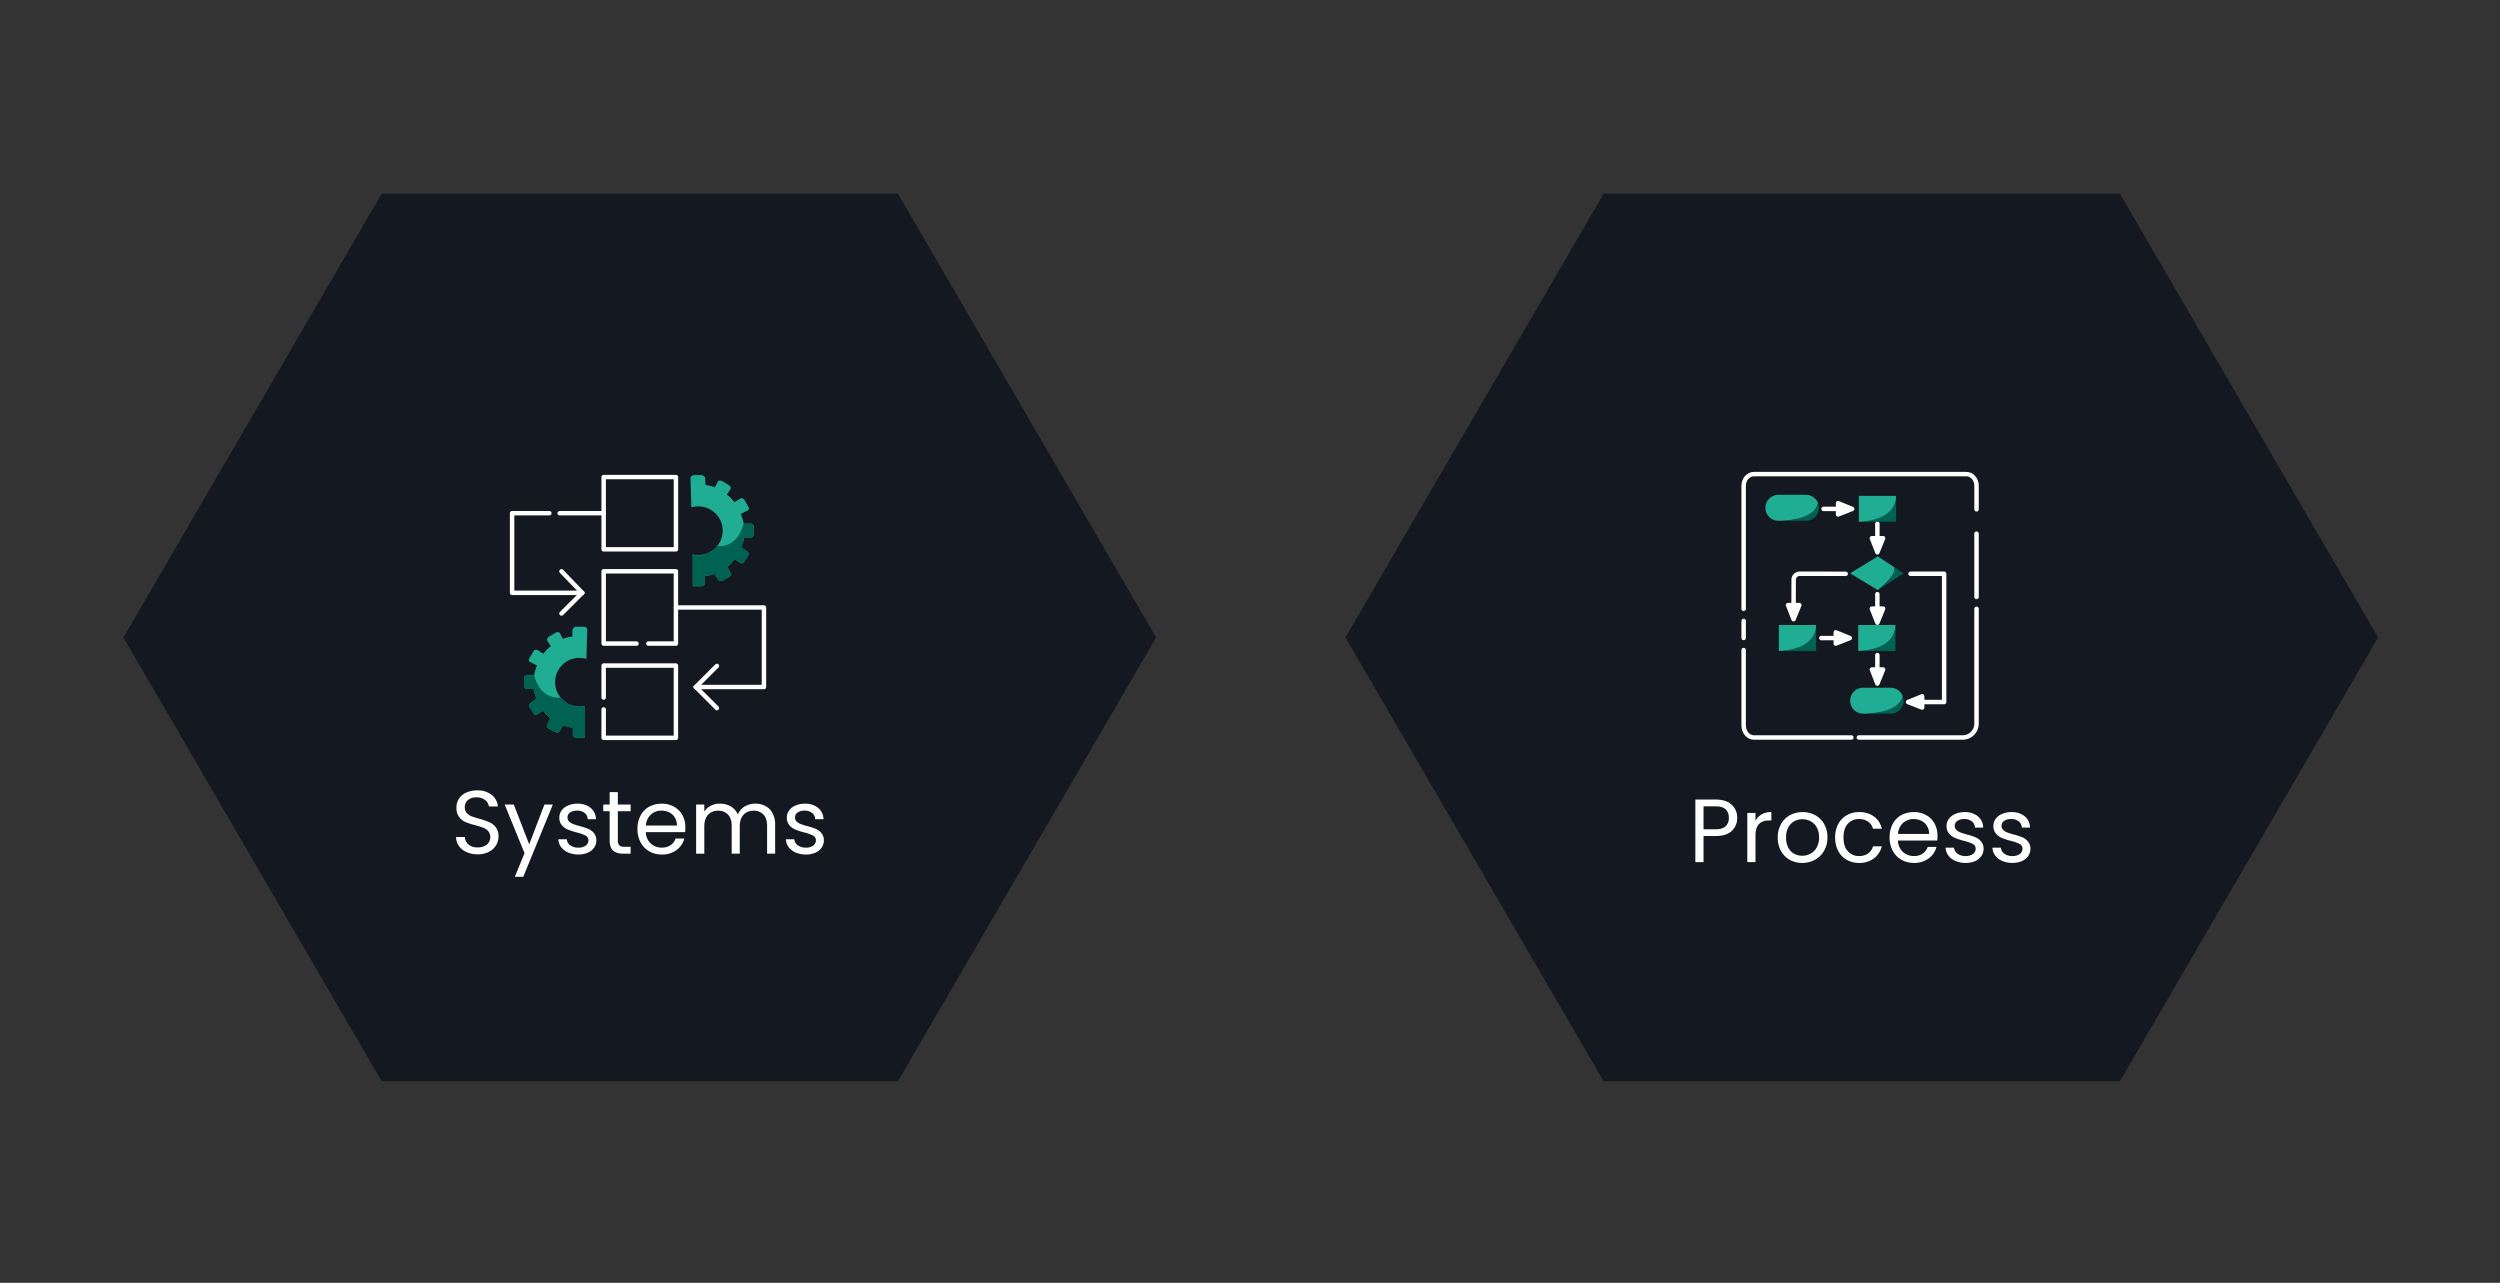 <svg xmlns="http://www.w3.org/2000/svg" xmlns:xlink="http://www.w3.org/1999/xlink" width="1600" height="821" viewBox="0 0 1600 821">
  <rect x="0" y="0" width="1600" height="821" fill="#333333" stroke="none"/>
  <defs>
    <clipPath id="clip-path">
      <path id="Path_867" data-name="Path 867" d="M103.406,286.289H764.324V854.271H103.406Zm0,0" transform="translate(-103.406 -286.289)"/>
    </clipPath>
    <clipPath id="clip-path-2">
      <path id="Path_866" data-name="Path 866" d="M764.324,570.28,599.1,854.271H268.634L103.406,570.28,268.634,286.289H599.1Zm0,0" transform="translate(-103.406 -286.289)"/>
    </clipPath>
    <clipPath id="clip-path-3">
      <path id="Path_877" data-name="Path 877" d="M430.324,286.289h660.918V854.271H430.324Zm0,0" transform="translate(-430.324 -286.289)"/>
    </clipPath>
    <clipPath id="clip-path-4">
      <path id="Path_876" data-name="Path 876" d="M1091.242,570.28,926.013,854.271H595.552L430.324,570.28,595.552,286.289H926.013Zm0,0" transform="translate(-430.324 -286.289)"/>
    </clipPath>
    <clipPath id="clip-path-5">
      <path id="Path_888" data-name="Path 888" d="M536,360.121H689.107v90.617H536Zm0,0" transform="translate(-536 -360.121)"/>
    </clipPath>
    <clipPath id="clip-Performance_Elements">
      <rect width="1600" height="821"/>
    </clipPath>
  </defs>
  <g id="Performance_Elements" data-name="Performance Elements" clip-path="url(#clip-Performance_Elements)">
    <g id="Performance" transform="translate(-24.406 -162.289)">
      <g id="Group_739" data-name="Group 739" transform="translate(103.406 286.289)" clip-path="url(#clip-path)">
        <g id="Group_738" data-name="Group 738" clip-path="url(#clip-path-2)">
          <path id="Path_865" data-name="Path 865" d="M103.406,286.289H764.324V854.271H103.406Zm0,0" transform="translate(-103.406 -286.289)" fill="#141820"/>
        </g>
      </g>
      <g id="Group_742" data-name="Group 742" transform="translate(316.312 668.132)">
        <g id="Group_741" data-name="Group 741">
          <g id="Group_740" data-name="Group 740" transform="translate(0 0)">
            <path id="Path_868" data-name="Path 868" d="M15.205,23.993a16.942,16.942,0,0,1-7.1-1.42,12.09,12.09,0,0,1-4.934-3.887,9.931,9.931,0,0,1-1.794-5.794h5.57a7.188,7.188,0,0,0,2.28,4.747,8.482,8.482,0,0,0,5.981,1.906,8.707,8.707,0,0,0,5.869-1.832,6.084,6.084,0,0,0,2.168-4.822,5.392,5.392,0,0,0-1.271-3.7,8.111,8.111,0,0,0-3.177-2.205A49.831,49.831,0,0,0,13.71,5.378,47.826,47.826,0,0,1,7.356,3.322,10.114,10.114,0,0,1,3.281.07,9.552,9.552,0,0,1,1.6-5.873a10.286,10.286,0,0,1,1.645-5.794,10.72,10.72,0,0,1,4.672-3.887,16.665,16.665,0,0,1,6.953-1.383,14.493,14.493,0,0,1,9.2,2.8A10.347,10.347,0,0,1,28.1-6.658H22.382a6.316,6.316,0,0,0-2.43-4.075,8.549,8.549,0,0,0-5.607-1.757A8.069,8.069,0,0,0,9-10.77,5.737,5.737,0,0,0,6.945-6.06,5.167,5.167,0,0,0,8.178-2.472,7.775,7.775,0,0,0,11.206-.378a50.118,50.118,0,0,0,5.084,1.607,47.56,47.56,0,0,1,6.354,2.205,10.558,10.558,0,0,1,4.149,3.252,9.537,9.537,0,0,1,1.72,5.981,10.568,10.568,0,0,1-1.57,5.532,11.284,11.284,0,0,1-4.6,4.187A14.99,14.99,0,0,1,15.205,23.993Zm0,0" transform="translate(-1.375 16.938)" fill="#fff"/>
          </g>
        </g>
      </g>
      <g id="Group_745" data-name="Group 745" transform="translate(347.398 677.178)">
        <g id="Group_744" data-name="Group 744" transform="translate(0 0)">
          <g id="Group_743" data-name="Group 743" transform="translate(0 0)">
            <path id="Path_869" data-name="Path 869" d="M31.119-13.156,12.168,33.12H6.785l6.2-15.139L.281-13.156H6.112l9.868,25.493,9.756-25.493Zm0,0" transform="translate(-0.281 13.156)" fill="#fff"/>
          </g>
        </g>
      </g>
      <g id="Group_748" data-name="Group 748" transform="translate(381.741 676.655)">
        <g id="Group_747" data-name="Group 747">
          <g id="Group_746" data-name="Group 746" transform="translate(0 0)">
            <path id="Path_870" data-name="Path 870" d="M13.984,19.145a16.341,16.341,0,0,1-6.5-1.234,11.044,11.044,0,0,1-4.523-3.439A9.226,9.226,0,0,1,1.125,9.389h5.42a5.255,5.255,0,0,0,2.205,3.85,8.364,8.364,0,0,0,5.2,1.5,7.579,7.579,0,0,0,4.71-1.308,4.129,4.129,0,0,0,1.719-3.364A3.289,3.289,0,0,0,18.506,7a25.729,25.729,0,0,0-5.644-1.981A42.42,42.42,0,0,1,7.143,3.147,10.022,10.022,0,0,1,3.33.343,7.405,7.405,0,0,1,1.76-4.591,7.474,7.474,0,0,1,3.181-9a9.764,9.764,0,0,1,4.074-3.177,14.622,14.622,0,0,1,6.055-1.2,12.876,12.876,0,0,1,8.448,2.654A9.566,9.566,0,0,1,25.2-3.469H19.964a5.5,5.5,0,0,0-1.981-3.962,7.4,7.4,0,0,0-4.859-1.5,7.611,7.611,0,0,0-4.486,1.2,3.708,3.708,0,0,0-1.645,3.14A3.493,3.493,0,0,0,8-2.012,7.225,7.225,0,0,0,10.507-.4,44.017,44.017,0,0,0,14.731.941a43.041,43.041,0,0,1,5.532,1.794,9.435,9.435,0,0,1,3.626,2.691,6.992,6.992,0,0,1,1.57,4.635,8.15,8.15,0,0,1-1.421,4.672A9.657,9.657,0,0,1,20,17.986,14.867,14.867,0,0,1,13.984,19.145Zm0,0" transform="translate(-1.125 13.375)" fill="#fff"/>
          </g>
        </g>
      </g>
      <g id="Group_751" data-name="Group 751" transform="translate(410.515 669.253)">
        <g id="Group_750" data-name="Group 750" transform="translate(0 0)">
          <g id="Group_749" data-name="Group 749" transform="translate(0 0)">
            <path id="Path_871" data-name="Path 871" d="M9.933-4.246V14.332a4.452,4.452,0,0,0,.972,3.252,4.841,4.841,0,0,0,3.4.934h3.813v4.411h-4.71q-4.345,0-6.541-2.018C5.419,19.565,4.7,17.378,4.7,14.332V-4.246H.625v-4.3H4.7v-7.924H9.933v7.924h8.186v4.3Zm0,0" transform="translate(-0.625 16.469)" fill="#fff"/>
          </g>
        </g>
      </g>
      <g id="Group_754" data-name="Group 754" transform="translate(432.386 676.655)">
        <g id="Group_753" data-name="Group 753">
          <g id="Group_752" data-name="Group 752" transform="translate(0 0)">
            <path id="Path_872" data-name="Path 872" d="M31.683,1.689c0,1-.056,2.047-.15,3.14H6.377a10.234,10.234,0,0,0,3.177,7.289,10.13,10.13,0,0,0,7.027,2.617,9.623,9.623,0,0,0,5.644-1.57A8.57,8.57,0,0,0,25.44,8.9h5.607A13.288,13.288,0,0,1,26,16.3a15.228,15.228,0,0,1-9.42,2.841,15.751,15.751,0,0,1-8-2.018A14.365,14.365,0,0,1,3.05,11.408a17.584,17.584,0,0,1-2.018-8.56,17.992,17.992,0,0,1,1.944-8.56,13.627,13.627,0,0,1,5.457-5.682,16.466,16.466,0,0,1,8.149-1.981,15.637,15.637,0,0,1,7.925,1.981,13.552,13.552,0,0,1,5.308,5.383A15.784,15.784,0,0,1,31.683,1.689ZM26.3.6a9.4,9.4,0,0,0-1.346-5.121,8.588,8.588,0,0,0-3.589-3.289,11.052,11.052,0,0,0-5.009-1.121A9.726,9.726,0,0,0,9.591-6.385,10.256,10.256,0,0,0,6.414.6Zm0,0" transform="translate(-1.031 13.375)" fill="#fff"/>
          </g>
        </g>
      </g>
      <g id="Group_757" data-name="Group 757" transform="translate(469.927 676.617)">
        <g id="Group_756" data-name="Group 756" transform="translate(0 0)">
          <g id="Group_755" data-name="Group 755" transform="translate(0 0)">
            <path id="Path_873" data-name="Path 873" d="M39.672-13.391a13.605,13.605,0,0,1,6.541,1.533A10.759,10.759,0,0,1,50.736-7.3,15.048,15.048,0,0,1,52.418.1v18.54H47.26V.851q0-4.71-2.317-7.214a8.179,8.179,0,0,0-6.28-2.5,8.462,8.462,0,0,0-6.5,2.616Q29.762-3.63,29.766,1.3V18.644H24.608V.851q0-4.71-2.355-7.214a8.179,8.179,0,0,0-6.28-2.5,8.462,8.462,0,0,0-6.5,2.616Q7.072-3.63,7.077,1.3V18.644H1.844V-12.83H7.077v4.56a10.479,10.479,0,0,1,4.149-3.775,12.452,12.452,0,0,1,5.794-1.346A13.466,13.466,0,0,1,24.01-11.6a10.809,10.809,0,0,1,4.56,5.2,10.262,10.262,0,0,1,4.336-5.158A12.985,12.985,0,0,1,39.672-13.391Zm0,0" transform="translate(-1.844 13.391)" fill="#fff"/>
          </g>
        </g>
      </g>
      <g id="Group_760" data-name="Group 760" transform="translate(527.345 676.655)">
        <g id="Group_759" data-name="Group 759">
          <g id="Group_758" data-name="Group 758" transform="translate(0 0)">
            <path id="Path_874" data-name="Path 874" d="M13.984,19.145a16.341,16.341,0,0,1-6.5-1.234,11.044,11.044,0,0,1-4.523-3.439A9.226,9.226,0,0,1,1.125,9.389h5.42a5.255,5.255,0,0,0,2.205,3.85,8.364,8.364,0,0,0,5.2,1.5,7.579,7.579,0,0,0,4.71-1.308,4.129,4.129,0,0,0,1.719-3.364A3.289,3.289,0,0,0,18.506,7a25.729,25.729,0,0,0-5.644-1.981A42.42,42.42,0,0,1,7.143,3.147,10.022,10.022,0,0,1,3.33.343,7.405,7.405,0,0,1,1.76-4.591,7.474,7.474,0,0,1,3.181-9a9.764,9.764,0,0,1,4.074-3.177,14.622,14.622,0,0,1,6.055-1.2,12.876,12.876,0,0,1,8.448,2.654A9.566,9.566,0,0,1,25.2-3.469H19.964a5.5,5.5,0,0,0-1.981-3.962,7.4,7.4,0,0,0-4.859-1.5,7.611,7.611,0,0,0-4.486,1.2,3.708,3.708,0,0,0-1.645,3.14A3.493,3.493,0,0,0,8-2.012,7.225,7.225,0,0,0,10.507-.4,44.017,44.017,0,0,0,14.731.941a43.041,43.041,0,0,1,5.532,1.794,9.435,9.435,0,0,1,3.626,2.691,6.992,6.992,0,0,1,1.57,4.635,8.15,8.15,0,0,1-1.421,4.672A9.657,9.657,0,0,1,20,17.986,14.867,14.867,0,0,1,13.984,19.145Zm0,0" transform="translate(-1.125 13.375)" fill="#fff"/>
          </g>
        </g>
      </g>
      <g id="Group_762" data-name="Group 762" transform="translate(885.488 286.289)" clip-path="url(#clip-path-3)">
        <g id="Group_761" data-name="Group 761" clip-path="url(#clip-path-4)">
          <path id="Path_875" data-name="Path 875" d="M430.324,286.289h660.918V854.271H430.324Zm0,0" transform="translate(-430.324 -286.289)" fill="#141820"/>
        </g>
      </g>
      <g id="Group_765" data-name="Group 765" transform="translate(1109.439 674)">
        <g id="Group_764" data-name="Group 764" transform="translate(0 0)">
          <g id="Group_763" data-name="Group 763" transform="translate(0 0)">
            <path id="Path_878" data-name="Path 878" d="M28.608-5a11.075,11.075,0,0,1-3.439,8.3Q21.762,6.6,14.777,6.59h-7.7V23.3H1.844V-16.734H14.777q6.756,0,10.279,3.289A11.014,11.014,0,0,1,28.608-5ZM14.777,2.292q4.373,0,6.429-1.906A7,7,0,0,0,23.262-5q0-7.4-8.485-7.4h-7.7V2.292Zm0,0" transform="translate(-1.844 16.734)" fill="#fff"/>
          </g>
        </g>
      </g>
      <g id="Group_768" data-name="Group 768" transform="translate(1142.682 682)">
        <g id="Group_767" data-name="Group 767" transform="translate(0 0)">
          <g id="Group_766" data-name="Group 766" transform="translate(0 0)">
            <path id="Path_879" data-name="Path 879" d="M7.077-7.709A10.045,10.045,0,0,1,11-11.9a12.3,12.3,0,0,1,6.242-1.5v5.383H15.861q-8.789,0-8.784,9.532v17.12H1.844V-12.83H7.077Zm0,0" transform="translate(-1.844 13.391)" fill="#fff"/>
          </g>
        </g>
      </g>
      <g id="Group_771" data-name="Group 771" transform="translate(1162.155 682.037)">
        <g id="Group_770" data-name="Group 770">
          <g id="Group_769" data-name="Group 769" transform="translate(0 0)">
            <path id="Path_880" data-name="Path 880" d="M16.693,19.145a16.023,16.023,0,0,1-8-2.018A14.45,14.45,0,0,1,3.05,11.408a17.584,17.584,0,0,1-2.018-8.56A16.946,16.946,0,0,1,3.125-5.675a14.392,14.392,0,0,1,5.719-5.719,16.652,16.652,0,0,1,8.111-1.981,16.61,16.61,0,0,1,8.074,1.981,14.536,14.536,0,0,1,5.719,5.682,17.01,17.01,0,0,1,2.093,8.56,16.673,16.673,0,0,1-2.168,8.56,14.79,14.79,0,0,1-5.831,5.719A16.618,16.618,0,0,1,16.693,19.145Zm0-4.6A11.105,11.105,0,0,0,22,13.239a10.092,10.092,0,0,0,3.962-3.962A12.664,12.664,0,0,0,27.5,2.848,12.856,12.856,0,0,0,26-3.582a9.674,9.674,0,0,0-3.925-3.925,10.7,10.7,0,0,0-5.2-1.308A10.8,10.8,0,0,0,11.61-7.506,9.544,9.544,0,0,0,7.8-3.582a13.265,13.265,0,0,0-1.42,6.429,13.889,13.889,0,0,0,1.383,6.5,9.517,9.517,0,0,0,3.775,3.925A10.652,10.652,0,0,0,16.693,14.547Zm0,0" transform="translate(-1.031 13.375)" fill="#fff"/>
          </g>
        </g>
      </g>
      <g id="Group_774" data-name="Group 774" transform="translate(1198.9 682.037)">
        <g id="Group_773" data-name="Group 773">
          <g id="Group_772" data-name="Group 772" transform="translate(0 0)">
            <path id="Path_881" data-name="Path 881" d="M1.031,2.848A17.762,17.762,0,0,1,2.975-5.675,14,14,0,0,1,8.4-11.357a15.564,15.564,0,0,1,7.962-2.018,15.532,15.532,0,0,1,9.569,2.841A13.224,13.224,0,0,1,30.9-2.722H25.253a7.884,7.884,0,0,0-3.14-4.523,9.559,9.559,0,0,0-5.756-1.682A9.321,9.321,0,0,0,9.105-5.862Q6.372-2.792,6.377,2.848q0,5.691,2.729,8.784a9.227,9.227,0,0,0,7.252,3.1,9.677,9.677,0,0,0,5.719-1.607,8.11,8.11,0,0,0,3.177-4.6H30.9a13.925,13.925,0,0,1-5.084,7.738,15.126,15.126,0,0,1-9.457,2.878A15.564,15.564,0,0,1,8.4,17.127a13.938,13.938,0,0,1-5.42-5.682A18.041,18.041,0,0,1,1.031,2.848Zm0,0" transform="translate(-1.031 13.375)" fill="#fff"/>
          </g>
        </g>
      </g>
      <g id="Group_777" data-name="Group 777" transform="translate(1233.751 682.037)">
        <g id="Group_776" data-name="Group 776">
          <g id="Group_775" data-name="Group 775" transform="translate(0 0)">
            <path id="Path_882" data-name="Path 882" d="M31.683,1.689c0,1-.056,2.047-.15,3.14H6.377a10.234,10.234,0,0,0,3.177,7.289,10.13,10.13,0,0,0,7.027,2.617,9.623,9.623,0,0,0,5.644-1.57A8.57,8.57,0,0,0,25.44,8.9h5.607A13.288,13.288,0,0,1,26,16.3a15.228,15.228,0,0,1-9.42,2.841,15.751,15.751,0,0,1-8-2.018A14.365,14.365,0,0,1,3.05,11.408a17.584,17.584,0,0,1-2.018-8.56,17.992,17.992,0,0,1,1.944-8.56,13.627,13.627,0,0,1,5.457-5.682,16.466,16.466,0,0,1,8.149-1.981,15.637,15.637,0,0,1,7.925,1.981,13.552,13.552,0,0,1,5.308,5.383A15.784,15.784,0,0,1,31.683,1.689ZM26.3.6a9.4,9.4,0,0,0-1.346-5.121,8.588,8.588,0,0,0-3.589-3.289,11.052,11.052,0,0,0-5.009-1.121A9.726,9.726,0,0,0,9.591-6.385,10.256,10.256,0,0,0,6.414.6Zm0,0" transform="translate(-1.031 13.375)" fill="#fff"/>
          </g>
        </g>
      </g>
      <g id="Group_780" data-name="Group 780" transform="translate(1269.573 682.037)">
        <g id="Group_779" data-name="Group 779">
          <g id="Group_778" data-name="Group 778" transform="translate(0 0)">
            <path id="Path_883" data-name="Path 883" d="M13.984,19.145a16.341,16.341,0,0,1-6.5-1.234,11.044,11.044,0,0,1-4.523-3.439A9.226,9.226,0,0,1,1.125,9.389h5.42a5.255,5.255,0,0,0,2.205,3.85,8.364,8.364,0,0,0,5.2,1.5,7.579,7.579,0,0,0,4.71-1.308,4.129,4.129,0,0,0,1.719-3.364A3.289,3.289,0,0,0,18.506,7a25.729,25.729,0,0,0-5.644-1.981A42.42,42.42,0,0,1,7.143,3.147,10.022,10.022,0,0,1,3.33.343,7.405,7.405,0,0,1,1.76-4.591,7.474,7.474,0,0,1,3.181-9a9.764,9.764,0,0,1,4.074-3.177,14.622,14.622,0,0,1,6.055-1.2,12.876,12.876,0,0,1,8.448,2.654A9.566,9.566,0,0,1,25.2-3.469H19.964a5.5,5.5,0,0,0-1.981-3.962,7.4,7.4,0,0,0-4.859-1.5,7.611,7.611,0,0,0-4.486,1.2,3.708,3.708,0,0,0-1.645,3.14A3.493,3.493,0,0,0,8-2.012,7.225,7.225,0,0,0,10.507-.4,44.017,44.017,0,0,0,14.731.941a43.041,43.041,0,0,1,5.532,1.794,9.435,9.435,0,0,1,3.626,2.691,6.992,6.992,0,0,1,1.57,4.635,8.15,8.15,0,0,1-1.421,4.672A9.657,9.657,0,0,1,20,17.986,14.867,14.867,0,0,1,13.984,19.145Zm0,0" transform="translate(-1.125 13.375)" fill="#fff"/>
          </g>
        </g>
      </g>
      <g id="Group_783" data-name="Group 783" transform="translate(1299.543 682.037)">
        <g id="Group_782" data-name="Group 782">
          <g id="Group_781" data-name="Group 781" transform="translate(0 0)">
            <path id="Path_884" data-name="Path 884" d="M13.984,19.145a16.341,16.341,0,0,1-6.5-1.234,11.044,11.044,0,0,1-4.523-3.439A9.226,9.226,0,0,1,1.125,9.389h5.42a5.255,5.255,0,0,0,2.205,3.85,8.364,8.364,0,0,0,5.2,1.5,7.579,7.579,0,0,0,4.71-1.308,4.129,4.129,0,0,0,1.719-3.364A3.289,3.289,0,0,0,18.506,7a25.729,25.729,0,0,0-5.644-1.981A42.42,42.42,0,0,1,7.143,3.147,10.022,10.022,0,0,1,3.33.343,7.405,7.405,0,0,1,1.76-4.591,7.474,7.474,0,0,1,3.181-9a9.764,9.764,0,0,1,4.074-3.177,14.622,14.622,0,0,1,6.055-1.2,12.876,12.876,0,0,1,8.448,2.654A9.566,9.566,0,0,1,25.2-3.469H19.964a5.5,5.5,0,0,0-1.981-3.962,7.4,7.4,0,0,0-4.859-1.5,7.611,7.611,0,0,0-4.486,1.2,3.708,3.708,0,0,0-1.645,3.14A3.493,3.493,0,0,0,8-2.012,7.225,7.225,0,0,0,10.507-.4,44.017,44.017,0,0,0,14.731.941a43.041,43.041,0,0,1,5.532,1.794,9.435,9.435,0,0,1,3.626,2.691,6.992,6.992,0,0,1,1.57,4.635,8.15,8.15,0,0,1-1.421,4.672A9.657,9.657,0,0,1,20,17.986,14.867,14.867,0,0,1,13.984,19.145Zm0,0" transform="translate(-1.125 13.375)" fill="#fff"/>
          </g>
        </g>
      </g>
      <path id="Path_885" data-name="Path 885" d="M95.535,125.542H33.13c-3.607,0-6.532-3.486-6.532-7.784V69.595" transform="translate(1113.745 508.741)" fill="none" stroke="#fff" stroke-linecap="round" stroke-linejoin="round" stroke-width="2.85"/>
      <path id="Path_886" data-name="Path 886" d="M26.6,72.683V61.805" transform="translate(1113.745 497.896)" fill="none" stroke="#fff" stroke-linecap="round" stroke-linejoin="round" stroke-width="2.85"/>
      <g id="Group_784" data-name="Group 784" transform="translate(1138.296 462.917)" clip-path="url(#clip-path-5)">
        <path id="Path_887" data-name="Path 887" d="M26.6,108.742V29.964c0-4.112,2.925-7.448,6.532-7.448H169.117c3.607,0,6.532,3.336,6.532,7.448V45.047" transform="translate(-24.551 -19.722)" fill="none" stroke="#fff" stroke-linecap="round" stroke-linejoin="round" stroke-width="2.85"/>
      </g>
      <path id="Path_889" data-name="Path 889" d="M88.9,38.446v40.51" transform="translate(1200.485 465.373)" fill="none" stroke="#fff" stroke-linecap="round" stroke-linejoin="round" stroke-width="2.85"/>
      <path id="Path_890" data-name="Path 890" d="M47.981,33.97H66.269L57.251,30.3v7.2l9.018-3.523" transform="translate(1143.516 454.028)" fill="none" stroke="#fff" stroke-linecap="round" stroke-linejoin="round" stroke-width="2.85"/>
      <path id="Path_891" data-name="Path 891" d="M64.416,35.8V54.08l3.673-9.018H60.9l3.514,9.018" transform="translate(1161.507 461.691)" fill="none" stroke="#fff" stroke-linecap="round" stroke-linejoin="round" stroke-width="2.85"/>
      <path id="Path_892" data-name="Path 892" d="M64.416,54.634V72.912l3.673-9.018H60.9l3.514,9.018" transform="translate(1161.507 487.911)" fill="none" stroke="#fff" stroke-linecap="round" stroke-linejoin="round" stroke-width="2.85"/>
      <path id="Path_893" data-name="Path 893" d="M64.416,70.923V89.2l3.673-9.018H60.9L64.416,89.2" transform="translate(1161.507 510.59)" fill="none" stroke="#fff" stroke-linecap="round" stroke-linejoin="round" stroke-width="2.85"/>
      <path id="Path_894" data-name="Path 894" d="M591.493,367.109v16.578H567.711C569.206,383.688,591.167,383.4,591.493,367.109Zm0,0" transform="translate(646.447 112.525)" fill="#006252"/>
      <path id="Path_895" data-name="Path 895" d="M47.371,68.521H65.65l-9.018-3.673v7.2l9.018-3.523" transform="translate(1142.667 502.133)" fill="none" stroke="#fff" stroke-linecap="round" stroke-linejoin="round" stroke-width="2.85"/>
      <path id="Path_896" data-name="Path 896" d="M75.342,49.208,45.915,49.18a3.843,3.843,0,0,0-3.85,3.841L42,78.262l3.673-9.018h-7.2L42,78.262" transform="translate(1130.283 480.319)" fill="none" stroke="#fff" stroke-linecap="round" stroke-linejoin="round" stroke-width="2.85"/>
      <path id="Path_897" data-name="Path 897" d="M72.171,49.184H93.664V131.26H70.582l9.018-3.673v7.2l-9.018-3.523" transform="translate(1174.984 480.324)" fill="none" stroke="#fff" stroke-linecap="round" stroke-linejoin="round" stroke-width="2.85"/>
      <path id="Path_898" data-name="Path 898" d="M57.418,140.907h66.433a8.88,8.88,0,0,0,8.878-8.878V58.559" transform="translate(1156.655 493.377)" fill="none" stroke="#fff" stroke-linecap="round" stroke-linejoin="round" stroke-width="2.85"/>
      <path id="Path_899" data-name="Path 899" d="M576.366,372.18v.019c-2.158,10.009-18.653,11.129-23.83,11.225h-1.569a8.294,8.294,0,1,1,.01-16.588h17.643A8.283,8.283,0,0,1,576.366,372.18Zm0,0" transform="translate(611.58 112.145)" fill="#1fad93"/>
      <path id="Path_900" data-name="Path 900" d="M571.163,372a8.348,8.348,0,0,1-2.428,5.878,8.262,8.262,0,0,1-5.859,2.421H546.793c5.177-.1,21.672-1.215,23.83-11.225a8.033,8.033,0,0,1,.533,2.926Zm0,0" transform="translate(617.323 115.266)" fill="#006252"/>
      <path id="Path_901" data-name="Path 901" d="M583.06,404.851l-.029.026L565.352,394.14,583.031,383.3l10.643,7c1.684,5-9.933,14.026-10.615,14.54Zm0,0" transform="translate(643.163 135.069)" fill="#1fad93"/>
      <path id="Path_902" data-name="Path 902" d="M589.211,390.072l-16.457,10.7c.682-.514,12.3-9.552,10.615-14.543Zm0,0" transform="translate(653.468 139.147)" fill="#006252"/>
      <path id="Path_903" data-name="Path 903" d="M591.547,367.109c-.325,16.289-22.286,16.578-23.782,16.578h-.093V367.109Zm0,0" transform="translate(646.393 112.525)" fill="#1fad93"/>
      <path id="Path_904" data-name="Path 904" d="M570.095,401.66v16.579H546.313C547.808,418.239,569.767,417.959,570.095,401.66Zm0,0" transform="translate(616.655 160.63)" fill="#006252"/>
      <path id="Path_905" data-name="Path 905" d="M570.15,401.66c-.328,16.3-22.287,16.579-23.782,16.579h-.1V401.66Zm0,0" transform="translate(616.599 160.63)" fill="#1fad93"/>
      <path id="Path_906" data-name="Path 906" d="M591.321,401.66v16.579H567.539C569.034,418.239,591,417.959,591.321,401.66Zm0,0" transform="translate(646.207 160.63)" fill="#006252"/>
      <path id="Path_907" data-name="Path 907" d="M591.369,401.66c-.325,16.3-22.286,16.579-23.782,16.579H567.5V401.66Zm0,0" transform="translate(646.159 160.63)" fill="#1fad93"/>
      <path id="Path_908" data-name="Path 908" d="M547.706,373.77c-.981.017-1.569,0-1.569,0Zm0,0" transform="translate(616.41 121.799)" fill="#25d0b1"/>
      <path id="Path_909" data-name="Path 909" d="M599.034,423.8v.01c-2.158,10.017-18.643,11.129-23.83,11.232h-1.56a8.3,8.3,0,1,1,0-16.6H591.3a8.309,8.309,0,0,1,7.746,5.356Zm0,0" transform="translate(643.14 183.994)" fill="#1fad93"/>
      <path id="Path_910" data-name="Path 910" d="M593.831,423.607a8.278,8.278,0,0,1-8.287,8.308H569.461c5.187-.1,21.679-1.215,23.83-11.232A8.062,8.062,0,0,1,593.831,423.607Zm0,0" transform="translate(648.883 187.117)" fill="#006252"/>
      <path id="Path_911" data-name="Path 911" d="M49.686,24.26H95.943V70.517H49.686Zm0,0" transform="translate(361.073 443.348)" fill="none" stroke="#fff" stroke-linecap="round" stroke-linejoin="round" stroke-width="2.85"/>
      <path id="Path_912" data-name="Path 912" d="M70.69,95.728H49.682V49.471H95.93V95.728H78.315" transform="translate(361.068 478.449)" fill="none" stroke="#fff" stroke-linecap="round" stroke-linejoin="round" stroke-width="2.85"/>
      <path id="Path_913" data-name="Path 913" d="M49.682,102.771v18.166H95.93V74.69H49.682V95.164" transform="translate(361.068 513.561)" fill="none" stroke="#fff" stroke-linecap="round" stroke-linejoin="round" stroke-width="2.85"/>
      <path id="Path_914" data-name="Path 914" d="M66.082,33.928H37.917" transform="translate(344.687 456.809)" fill="none" stroke="#fff" stroke-linecap="round" stroke-linejoin="round" stroke-width="2.85"/>
      <path id="Path_915" data-name="Path 915" d="M70.051,84.885H25.186V33.928H49.016" transform="translate(326.962 456.809)" fill="none" stroke="#fff" stroke-linecap="round" stroke-linejoin="round" stroke-width="2.85"/>
      <path id="Path_916" data-name="Path 916" d="M69.018,59.147h56.331v50.9h-43.6" transform="translate(387.989 491.921)" fill="none" stroke="#fff" stroke-linecap="round" stroke-linejoin="round" stroke-width="2.85"/>
      <path id="Path_917" data-name="Path 917" d="M51.637,63.254,38.4,49.471" transform="translate(345.367 478.449)" fill="none" stroke="#fff" stroke-linecap="round" stroke-linejoin="round" stroke-width="2.85"/>
      <path id="Path_918" data-name="Path 918" d="M51.637,55.232,38.4,68.465" transform="translate(345.367 486.471)" fill="none" stroke="#fff" stroke-linecap="round" stroke-linejoin="round" stroke-width="2.85"/>
      <path id="Path_919" data-name="Path 919" d="M74.339,88.283h.019l13.485-13.5" transform="translate(395.397 513.686)" fill="none" stroke="#fff" stroke-linecap="round" stroke-linejoin="round" stroke-width="2.85"/>
      <path id="Path_920" data-name="Path 920" d="M87.842,93.937l-13.5-13.513" transform="translate(395.397 521.545)" fill="none" stroke="#fff" stroke-linecap="round" stroke-linejoin="round" stroke-width="2.85"/>
      <path id="Path_921" data-name="Path 921" d="M256.568,432.649a1.659,1.659,0,0,0,.73.057h4.364a3.121,3.121,0,0,0,1.952-.543,2.353,2.353,0,0,0,.766-2.139l-.055-2.411-.038-1.636c1.691.5,6.347-1.306,6.347-1.306s.766,1.344,1.923,3.364c1.151,2.036,2.8,1.065,2.8,1.065s2.392-1.251,4.289-2.27a3.192,3.192,0,0,0,.543-.364v-.019a1.626,1.626,0,0,0,.682-1.99l-1.868-3.655-.431-.84c1.457-.383,4.373-4.112,4.653-4.43.263-.309,2.72,1.533,3.974,2.253a1.66,1.66,0,0,0,2.148-.488s1.27-2.036,2.2-3.521v-.019c.244-.383.431-.71.589-.952.785-1.263-.849-2.478-.849-2.478l-3.907-2.682-.057-.036a2.987,2.987,0,0,0,.282-.459A12.7,12.7,0,0,0,289.116,403a13.961,13.961,0,0,0,.225-1.533h4.543a1.433,1.433,0,0,0,.914-.3,2.244,2.244,0,0,0,.768-1.373V394.86a2.032,2.032,0,0,0-2.383-2.234h-4.122c.093-.99-.852-3.785-1.373-5.261-.206-.6-.366-.981-.366-.981s2.823-1.431,4.392-2.215c.019,0,.019-.019.038-.019,1.569-.785.261-2.6.261-2.6l-2.476-4.251a1.82,1.82,0,0,0-2.653-.646l-3.73,2.254a19.635,19.635,0,0,0-4.588-4.71c-.1-.065-.177-.1-.177-.1s.943-1.466,1.73-2.653c.206-.328.4-.646.579-.907.766-1.187-1.048-2.562-1.048-2.562s-1.99-1.206-3.943-2.373c-1.935-1.167-2.962-.1-2.962-.1l-2.112,3.945c-1.832-1.086-6.019-1.589-6.019-1.589v-3.459a2.709,2.709,0,0,0-2.3-2.84h-4.251a4.691,4.691,0,0,0-1.5.223,2.041,2.041,0,0,0-1.457,1.543v.383l.589,18.5c.28-.1.569-.16.868-.234a15.755,15.755,0,0,1,3.6-.411,15.558,15.558,0,0,1,15.55,15.588,15.271,15.271,0,0,1-1.99,7.6,15.489,15.489,0,0,1-13.56,7.971,15.181,15.181,0,0,1-3.6-.419v20.37Zm0,0" transform="translate(211.205 104.792)" fill="#1fad93"/>
      <path id="Path_922" data-name="Path 922" d="M271.32,388.939s12.823,2.045,16.9-14.392h4.112s1.821-.234,2.232,1.206a27.786,27.786,0,0,1,.16,5.653,1.961,1.961,0,0,1-1.179,1.9c-1.232.392-5.045.084-5.045.084s-.431,4.029-2.029,6.131l3.768,2.588s1.794,1,1.055,2.617a36.61,36.61,0,0,1-2.6,4.186s-.962,1.6-2.158.888-3.775-2.486-4.16-2.347-2.12,3.131-4.653,4.43l2.3,4.5s.646,1.084-.785,2.093a45.55,45.55,0,0,1-4.72,2.541,2.067,2.067,0,0,1-2.813-1.065c-1.12-1.971-1.914-3.364-1.914-3.364s-4.868,1.923-6.347,1.306l.1,4.328s.076,2.28-1.971,2.337l-5.859.01V394.209s7.588,3.318,15.6-5.28Zm0,0" transform="translate(212.058 122.861)" fill="#006252"/>
      <path id="Path_923" data-name="Path 923" d="M249.588,473.192a1.7,1.7,0,0,1-.739.057H244.5a3.1,3.1,0,0,1-1.954-.543,2.347,2.347,0,0,1-.766-2.148l.048-2.4.036-1.636c-1.691.5-6.344-1.309-6.344-1.309s-.766,1.337-1.916,3.366-2.813,1.065-2.813,1.065-2.392-1.261-4.289-2.27a3.332,3.332,0,0,1-.541-.366v-.017a1.626,1.626,0,0,1-.682-1.99l1.868-3.665.44-.83c-1.469-.383-4.385-4.112-4.665-4.431-.261-.309-2.718,1.533-3.971,2.254a1.645,1.645,0,0,1-2.139-.488s-1.282-2.036-2.2-3.521V454.3c-.254-.383-.44-.711-.6-.952-.785-1.263.859-2.478.859-2.478l3.907-2.691.045-.026a2.224,2.224,0,0,1-.27-.459,12.8,12.8,0,0,1-1.524-4.148,14.248,14.248,0,0,1-.222-1.533h-4.533a1.487,1.487,0,0,1-.926-.3,2.248,2.248,0,0,1-.766-1.373V435.4a2.032,2.032,0,0,1,2.383-2.234h4.122c-.084-.99.849-3.785,1.373-5.27.215-.589.364-.971.364-.971s-2.82-1.431-4.392-2.215c-.017,0-.017-.019-.026-.019-1.572-.785-.263-2.6-.263-2.6l2.476-4.251a1.812,1.812,0,0,1,2.646-.646L223,419.452a19.464,19.464,0,0,1,4.581-4.71,1.518,1.518,0,0,1,.177-.1s-.945-1.466-1.73-2.655c-.206-.325-.4-.644-.569-.9-.768-1.189,1.045-2.562,1.045-2.562s1.981-1.206,3.935-2.373c1.933-1.167,2.962-.1,2.962-.1l2.112,3.945c1.833-1.086,6.019-1.591,6.019-1.591v-3.457a2.707,2.707,0,0,1,2.3-2.84h4.263a4.638,4.638,0,0,1,1.5.223,2.048,2.048,0,0,1,1.466,1.543v.383l-.6,18.495c-.28-.086-.569-.151-.868-.225a15.554,15.554,0,0,0-19.148,15.177A15.595,15.595,0,0,0,246,453.26a15.188,15.188,0,0,0,3.588-.419V473.2Zm0,0" transform="translate(149.22 161.24)" fill="#1fad93"/>
      <path id="Path_924" data-name="Path 924" d="M234.028,429.482s-12.83,2.045-16.9-14.392h-4.112s-1.823-.234-2.232,1.206a28.523,28.523,0,0,0-.16,5.653,1.944,1.944,0,0,0,1.177,1.888c1.234.4,5.048.084,5.048.084s.438,4.038,2.026,6.141l-3.765,2.588s-1.794,1-1.045,2.608a34.805,34.805,0,0,0,2.6,4.2s.962,1.6,2.148.888,3.785-2.486,4.158-2.347,2.122,3.122,4.655,4.43l-2.3,4.5s-.646,1.093.794,2.1a45.351,45.351,0,0,0,4.718,2.541,2.057,2.057,0,0,0,2.8-1.065c1.132-1.971,1.926-3.364,1.926-3.364s4.859,1.923,6.344,1.306l-.112,4.328s-.074,2.27,1.974,2.337l5.859.01V434.752s-7.588,3.318-15.607-5.28Zm0,0" transform="translate(149.173 179.309)" fill="#006252"/>
    </g>
  </g>
</svg>
